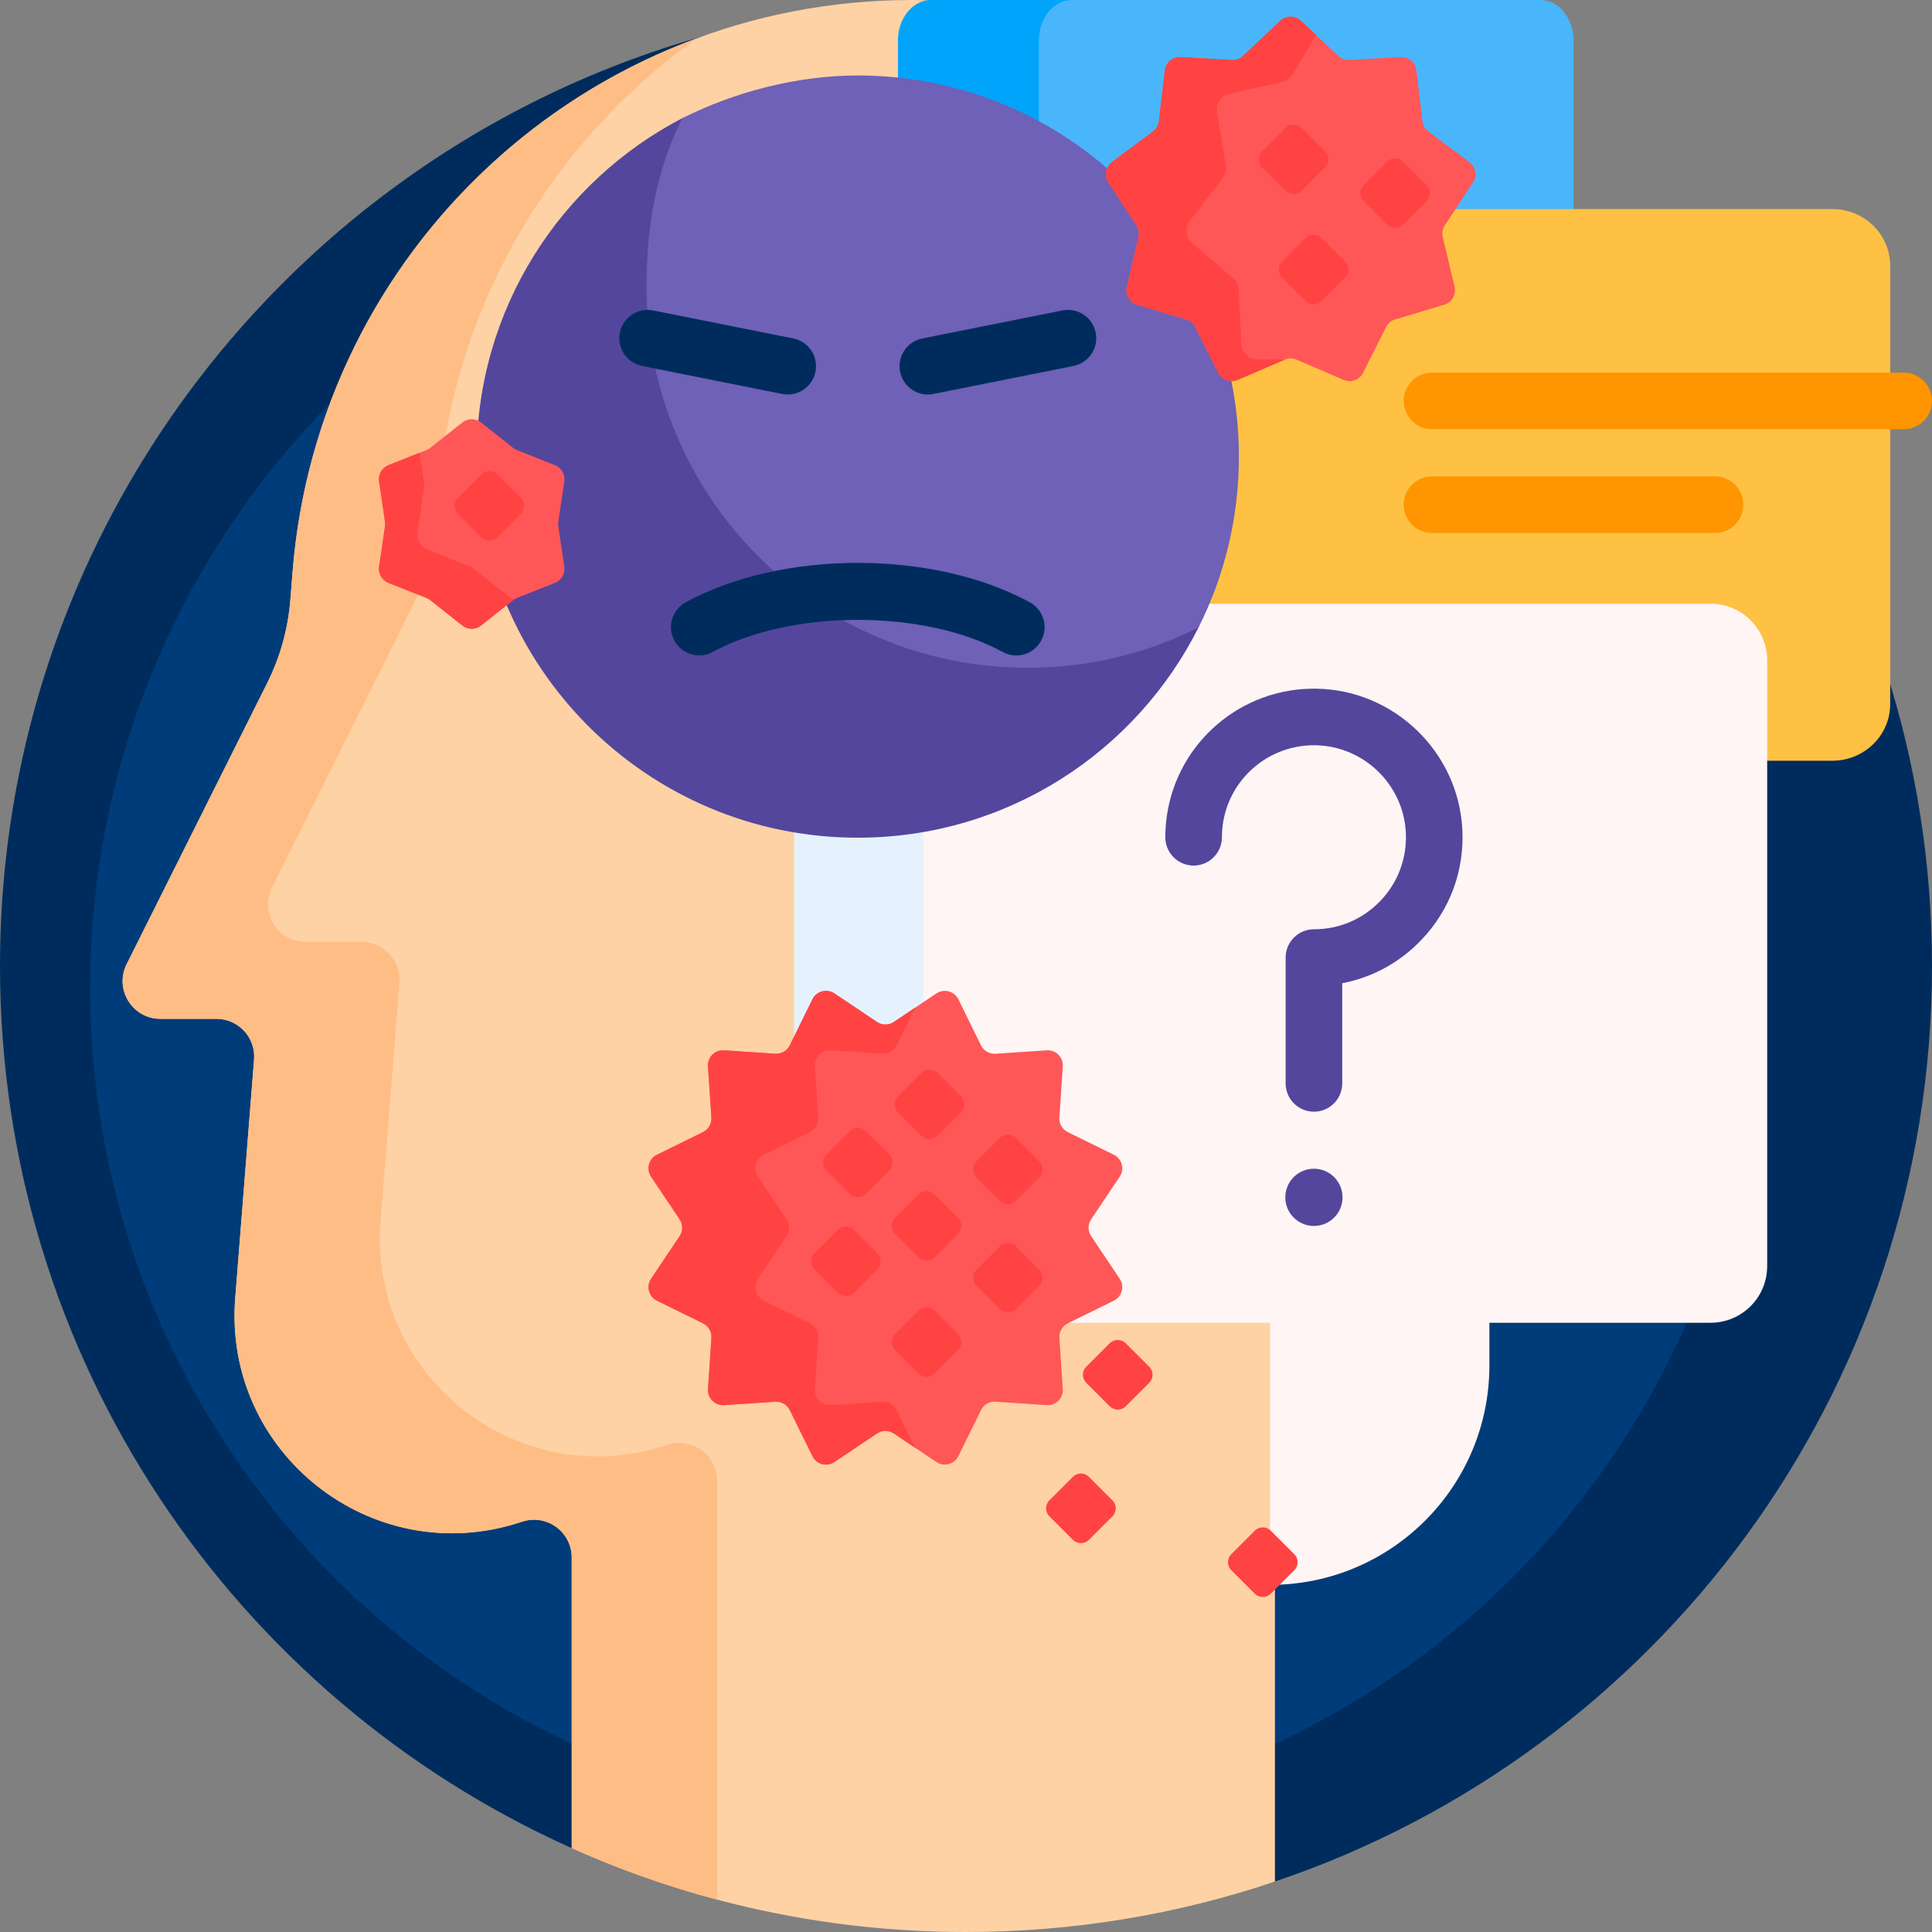 <svg id="Capa_1" enable-background="new 0 0 512 512" height="512" viewBox="0 0 512 512" width="512" xmlns="http://www.w3.org/2000/svg"><rect x="0" y="0" width="512" height="512" fill="#808080" stroke="none"/><g><path d="m512 256c0 112.753-72.894 208.481-174.128 242.628-6.427 2.168-17.718-4.948-24.362-3.288-19.931 4.98-30.101 7.717-51.574 7.717-33.756 0-65.986-6.533-95.495-18.405-3.027-1.218-11.962 6.451-14.93 5.122-89.297-39.973-151.511-129.608-151.511-233.774 0-133.045 101.493-242.385 231.278-254.822 8.135-.78 16.382 7.779 24.722 7.779 32.724 0 64.015-2.817 92.782 8.374 95.519 37.16 163.218 130.008 163.218 238.669z" fill="#002c5d"/><path d="m465.489 261.918c0 121.937-98.85 220.787-220.787 220.787s-220.787-98.85-220.787-220.787 98.85-220.787 220.787-220.787 220.787 98.849 220.787 220.787z" fill="#003c79"/><path d="m406.319 164.654v32.273c0 45.721-18.869 88.103-50.275 118.448-11.651 11.258-18.172 26.805-18.172 43.007v140.246c-25.706 8.671-53.24 13.372-81.872 13.372-37.219 0-72.583-7.943-104.489-22.226v-21.072-55.951c0-6.785-6.613-11.6-13.07-9.517l-.812.262c-39.12 12.619-78.524-18.52-75.289-59.498l4.99-63.212c.459-5.814-4.136-10.786-9.969-10.786h-14.861c-7.434 0-12.269-7.823-8.944-14.472l37.247-74.494c3.453-6.906 5.541-14.414 6.148-22.111l.571-7.228c6.761-85.643 78.232-151.695 164.143-151.695 90.936 0 164.654 73.718 164.654 164.654z" fill="#fed2a4"/><path d="m190.038 392.38v111.041c-13.299-3.536-26.172-8.116-38.527-13.646v-77.023c0-6.785-6.613-11.6-13.07-9.517l-.812.262c-39.12 12.619-78.524-18.52-75.289-59.498l4.99-63.212c.459-5.815-4.136-10.787-9.969-10.787h-14.861c-7.434 0-12.269-7.823-8.944-14.472l37.247-74.494c3.453-6.906 5.541-14.414 6.148-22.111l.571-7.228c5.189-65.732 48.498-119.923 107.197-141.568-38.417 27.373-64.699 70.907-68.67 121.197l-.571 7.227c-.608 7.697-2.695 15.205-6.148 22.111l-37.247 74.494c-3.324 6.649 1.51 14.472 8.944 14.472h14.861c5.833 0 10.428 4.972 9.969 10.787l-4.99 63.212c-3.235 40.977 36.169 72.116 75.289 59.497l.812-.262c6.457-2.082 13.07 2.733 13.07 9.518z" fill="#ffbd86"/><path d="m289.387 104.551h-42.636c-4.851 0-8.783-4.802-8.783-10.726v-83.099c0-5.924 3.932-10.726 8.783-10.726h42.636c4.851 0 8.783 4.802 8.783 10.726v83.099c0 5.924-3.932 10.726-8.783 10.726z" fill="#00a4fb"/><path d="m417 10.726v83.099c0 5.924-3.932 10.726-8.783 10.726h-124.136c-4.851 0-8.783-4.802-8.783-10.726v-83.099c0-5.924 3.932-10.726 8.783-10.726h124.136c4.851 0 8.783 4.802 8.783 10.726z" fill="#49b6fc"/><path d="m500.915 70.399v116.208c0 8.284-6.876 15-15.357 15h-217.052c-8.482 0-15.357-6.716-15.357-15v-116.208c0-8.284 6.876-15 15.357-15h217.051c8.482 0 15.358 6.716 15.358 15z" fill="#ffc143"/><path d="m512 106.245c0 4.143-3.358 7.5-7.5 7.5h-125c-4.142 0-7.5-3.357-7.5-7.5 0-4.142 3.358-7.5 7.5-7.5h125c4.142 0 7.5 3.358 7.5 7.5zm-57.5 20h-75c-4.142 0-7.5 3.358-7.5 7.5 0 4.143 3.358 7.5 7.5 7.5h75c4.142 0 7.5-3.357 7.5-7.5 0-4.142-3.358-7.5-7.5-7.5z" fill="#ff9500"/><path d="m468.319 175v160.543c0 8.284-6.716 15-15 15h-58.616v11.335c0 32.1-26.022 58.123-58.122 58.123v-69.458h-94.261c-8.284 0-15-6.716-15-15v-160.543c0-8.284 6.716-15 15-15h211c8.283 0 14.999 6.716 14.999 15z" fill="#fff5f5"/><path d="m259.702 350.543h-34.25c-8.284 0-15-6.716-15-15v-160.543c0-8.284 6.716-15 15-15h34.25c-8.284 0-15 6.716-15 15v160.543c0 8.284 6.716 15 15 15z" fill="#e5f2fd"/><path d="m317.753 166.024c-16.553 33.183-50.832 55.976-90.434 55.976-55.781 0-101-45.219-101-101 0-39.116 22.237-73.039 54.759-89.816 1.805-.931-3.042 23.606-3.042 38.099 0 55.781 45.219 101 101 101 14.493 0 39.421-5.671 38.717-4.259z" fill="#54469d"/><path d="m328.319 121c0 16.281-3.852 31.662-10.695 45.281-13.62 6.843-29 10.695-45.281 10.695-55.781 0-101-45.219-101-101 0-16.281 2.632-31.038 9.475-44.657 13.62-6.843 30.221-11.319 46.501-11.319 55.781 0 101 45.219 101 101z" fill="#6e61b7"/><path d="m275.916 169.789c-1.361 2.498-3.936 3.913-6.593 3.913-1.213 0-2.441-.295-3.582-.916-20.826-11.348-56.018-11.348-76.844 0-3.639 1.981-8.192.639-10.175-2.998-1.981-3.637-.64-8.192 2.997-10.174 25.57-13.932 65.629-13.932 91.199 0 3.638 1.983 4.979 6.538 2.998 10.175zm-67.155-65.238c3.502 0 6.634-2.465 7.347-6.031.813-4.062-1.822-8.013-5.884-8.825l-37.132-7.426c-4.059-.813-8.014 1.822-8.825 5.883-.813 4.062 1.822 8.013 5.884 8.825l37.132 7.426c.495.1.99.148 1.478.148zm81.611-16.399c-.813-4.062-4.762-6.696-8.825-5.883l-37.132 7.426c-4.062.813-6.696 4.764-5.884 8.825.713 3.565 3.845 6.031 7.347 6.031.487 0 .982-.048 1.479-.147l37.132-7.426c4.061-.813 6.696-4.764 5.883-8.826z" fill="#002c5d"/><path d="m355.787 317.307c0 4.188-3.395 7.583-7.583 7.583s-7.583-3.396-7.583-7.583 3.395-7.583 7.583-7.583 7.583 3.395 7.583 7.583zm31.748-97.507c-1.064-20.498-17.986-36.878-38.522-37.292-19.956-.403-37.061 14.168-39.813 33.891-.252 1.803-.38 3.649-.38 5.485 0 4.142 3.357 7.5 7.5 7.5s7.5-3.358 7.5-7.5c0-1.145.079-2.292.235-3.411 1.703-12.203 12.315-21.232 24.655-20.969 12.713.256 23.187 10.391 23.845 23.072.352 6.767-2.017 13.192-6.668 18.091-4.654 4.902-10.935 7.602-17.683 7.602-4.143 0-7.5 3.358-7.5 7.5v33.341c0 4.142 3.357 7.5 7.5 7.5s7.5-3.358 7.5-7.5v-26.546c8.003-1.528 15.303-5.504 21.061-11.568 7.511-7.911 11.336-18.28 10.77-29.196z" fill="#54469d"/><path d="m277.398 372.374-13.566-.908c-1.618-.108-3.142.771-3.857 2.227l-5.996 12.202c-1.068 2.173-3.806 2.906-5.817 1.559l-11.294-7.569c-1.347-.903-3.106-.903-4.454 0l-11.294 7.569c-2.011 1.348-4.749.614-5.817-1.559l-5.996-12.202c-.715-1.456-2.239-2.335-3.857-2.227l-13.566.908c-2.416.162-4.42-1.843-4.258-4.258l.908-13.566c.108-1.618-.771-3.142-2.227-3.857l-12.202-5.996c-2.173-1.068-2.906-3.806-1.559-5.817l7.569-11.294c.903-1.347.903-3.106 0-4.454l-7.569-11.294c-1.348-2.011-.614-4.749 1.559-5.817l12.202-5.996c1.456-.715 2.335-2.239 2.227-3.857l-.908-13.566c-.162-2.416 1.843-4.42 4.258-4.258l13.566.908c1.618.108 3.142-.771 3.857-2.227l5.996-12.202c1.068-2.173 3.806-2.906 5.817-1.559l11.294 7.569c1.347.903 3.106.903 4.454 0l11.294-7.569c2.011-1.348 4.749-.614 5.817 1.559l5.996 12.202c.715 1.456 2.239 2.335 3.857 2.227l13.566-.908c2.416-.162 4.42 1.843 4.258 4.258l-.908 13.566c-.108 1.618.771 3.142 2.227 3.857l12.202 5.996c2.173 1.068 2.906 3.806 1.559 5.817l-7.569 11.294c-.903 1.347-.903 3.107 0 4.454l7.569 11.294c1.348 2.011.614 4.749-1.559 5.817l-12.202 5.996c-1.456.715-2.335 2.239-2.227 3.857l.908 13.566c.162 2.415-1.843 4.42-4.258 4.258zm61.888-366.859-9.87 9.298c-.8.754-1.875 1.145-2.972 1.082l-13.538-.778c-2.113-.121-3.955 1.424-4.202 3.526l-1.585 13.467c-.128 1.092-.7 2.082-1.582 2.739l-10.871 8.106c-1.697 1.265-2.114 3.633-.953 5.402l7.443 11.335c.603.919.802 2.045.549 3.115l-3.117 13.197c-.487 2.06.716 4.142 2.743 4.751l12.988 3.899c1.053.316 1.929 1.051 2.423 2.033l6.095 12.113c.951 1.891 3.211 2.713 5.155 1.876l12.455-5.361c1.01-.435 2.153-.435 3.163 0l12.455 5.361c1.944.837 4.203.014 5.155-1.876l6.095-12.113c.494-.982 1.37-1.717 2.423-2.033l12.988-3.899c2.027-.609 3.229-2.691 2.743-4.751l-3.117-13.197c-.253-1.07-.054-2.196.549-3.115l7.443-11.335c1.162-1.769.744-4.137-.953-5.402l-10.871-8.106c-.881-.657-1.453-1.648-1.582-2.739l-1.585-13.467c-.247-2.102-2.089-3.647-4.202-3.526l-13.538.778c-1.097.063-2.172-.328-2.972-1.082l-9.87-9.298c-1.54-1.452-3.945-1.452-5.485 0zm-211.803 106.451 8.494 6.725c.306.242.646.438 1.008.582l10.071 3.994c1.725.684 2.753 2.465 2.483 4.3l-1.577 10.718c-.057.386-.057.778 0 1.164l1.577 10.718c.27 1.836-.758 3.616-2.483 4.301l-10.071 3.994c-.363.144-.702.34-1.008.582l-8.494 6.725c-1.455 1.152-3.511 1.152-4.966 0l-8.494-6.725c-.306-.242-.646-.438-1.008-.582l-10.071-3.994c-1.725-.684-2.753-2.465-2.483-4.301l1.577-10.718c.057-.386.057-.778 0-1.164l-1.577-10.718c-.27-1.836.758-3.616 2.483-4.3l10.071-3.994c.363-.144.702-.34 1.008-.582l8.494-6.725c1.455-1.152 3.511-1.152 4.966 0z" fill="#ff5757"/><path d="m242.559 383.698-5.691-3.814c-1.347-.903-3.106-.903-4.454 0l-11.294 7.569c-2.011 1.348-4.749.614-5.817-1.559l-5.996-12.202c-.715-1.456-2.239-2.335-3.857-2.227l-13.565.908c-2.416.162-4.42-1.843-4.258-4.258l.908-13.565c.108-1.618-.771-3.142-2.227-3.857l-12.202-5.997c-2.173-1.068-2.906-3.806-1.559-5.817l7.569-11.294c.903-1.347.903-3.106 0-4.454l-7.569-11.294c-1.348-2.011-.614-4.749 1.559-5.817l12.202-5.996c1.456-.715 2.335-2.239 2.227-3.857l-.908-13.566c-.162-2.416 1.843-4.42 4.258-4.258l13.565.908c1.618.108 3.142-.771 3.857-2.227l5.996-12.202c1.068-2.173 3.806-2.907 5.817-1.559l11.294 7.569c1.347.903 3.106.903 4.454 0l5.691-3.814-4.917 10.005c-.715 1.456-2.239 2.335-3.857 2.227l-13.566-.908c-2.416-.162-4.42 1.843-4.258 4.258l.908 13.566c.108 1.618-.771 3.142-2.227 3.857l-12.202 5.996c-2.173 1.068-2.906 3.806-1.559 5.817l7.569 11.294c.903 1.348.903 3.107 0 4.454l-7.569 11.294c-1.348 2.011-.614 4.749 1.559 5.817l12.202 5.997c1.456.715 2.335 2.239 2.227 3.857l-.908 13.565c-.162 2.416 1.843 4.42 4.258 4.258l13.566-.908c1.618-.108 3.142.771 3.857 2.227zm90.586-288.481c-2.246-.029-4.08-1.803-4.184-4.047l-.669-14.375c-.054-1.165-.585-2.256-1.469-3.018l-10.901-9.395c-1.702-1.466-1.966-4.004-.604-5.79l8.727-11.442c.707-.928 1.002-2.105.815-3.257l-2.312-14.204c-.361-2.217 1.068-4.331 3.259-4.823l14.04-3.156c1.138-.256 2.121-.969 2.717-1.971l6.217-10.448-4.01-3.777c-1.541-1.451-3.945-1.451-5.486 0l-9.87 9.298c-.8.754-1.875 1.145-2.972 1.082l-13.538-.778c-2.113-.122-3.955 1.424-4.202 3.526l-1.585 13.468c-.128 1.092-.7 2.082-1.581 2.739l-10.871 8.106c-1.697 1.265-2.114 3.633-.953 5.402l7.443 11.335c.603.919.802 2.045.549 3.115l-3.117 13.197c-.487 2.06.716 4.142 2.743 4.75l12.988 3.899c1.053.316 1.929 1.051 2.423 2.033l6.095 12.113c.951 1.891 3.211 2.713 5.155 1.876l12.455-5.361c.001 0 .003-.001.004-.002zm-196.813 63.576c-.123.077-.241.161-.355.251l-8.494 6.725c-1.455 1.151-3.511 1.151-4.966 0l-8.494-6.725c-.306-.242-.646-.438-1.008-.582l-10.071-3.994c-1.725-.684-2.753-2.465-2.483-4.301l1.577-10.718c.057-.386.057-.778 0-1.165l-1.577-10.718c-.27-1.836.758-3.617 2.483-4.3l8.249-3.271 1.188 8.075c.062.42.062.847 0 1.267l-1.716 11.664c-.294 1.998.825 3.936 2.702 4.68l10.959 4.346c.395.156.764.37 1.097.633l9.243 7.318c.504.399 1.073.67 1.666.815zm209.639-79.014-6.229-6.229c-1.172-1.172-1.172-3.071 0-4.243l6.229-6.229c1.172-1.172 3.071-1.172 4.243 0l6.229 6.229c1.172 1.172 1.172 3.071 0 4.243l-6.229 6.229c-1.172 1.172-3.071 1.172-4.243 0zm-214.169 62.656 6.229-6.229c1.172-1.172 1.172-3.071 0-4.243l-6.229-6.229c-1.172-1.172-3.071-1.172-4.243 0l-6.229 6.229c-1.172 1.172-1.172 3.071 0 4.243l6.229 6.229c1.172 1.172 3.072 1.172 4.243 0zm115.868 190.806 6.229-6.229c1.172-1.172 1.172-3.071 0-4.243l-6.229-6.229c-1.172-1.172-3.071-1.172-4.243 0l-6.229 6.229c-1.172 1.172-1.172 3.071 0 4.243l6.229 6.229c1.172 1.171 3.071 1.171 4.243 0zm21.552 13.71 6.229-6.229c1.172-1.172 1.172-3.071 0-4.243l-6.229-6.229c-1.172-1.172-3.071-1.172-4.243 0l-6.229 6.229c-1.172 1.172-1.172 3.071 0 4.243l6.229 6.229c1.172 1.171 3.071 1.171 4.243 0zm67.554 75.396 6.229-6.229c1.172-1.172 1.172-3.071 0-4.243l-6.229-6.229c-1.172-1.172-3.071-1.172-4.243 0l-6.229 6.229c-1.172 1.172-1.172 3.071 0 4.243l6.229 6.229c1.172 1.171 3.072 1.171 4.243 0zm-42.688-49.665-6.229-6.229c-1.172-1.172-1.172-3.071 0-4.243l6.229-6.229c1.172-1.172 3.071-1.172 4.243 0l6.229 6.229c1.172 1.172 1.172 3.071 0 4.243l-6.229 6.229c-1.172 1.172-3.072 1.172-4.243 0zm-9.755 35.392-6.229-6.229c-1.172-1.172-1.172-3.071 0-4.243l6.229-6.229c1.172-1.172 3.071-1.172 4.243 0l6.229 6.229c1.172 1.172 1.172 3.071 0 4.243l-6.229 6.229c-1.172 1.172-3.072 1.172-4.243 0zm-40.906-44.094-6.229-6.229c-1.172-1.172-1.172-3.071 0-4.243l6.229-6.229c1.172-1.172 3.071-1.172 4.243 0l6.229 6.229c1.172 1.172 1.172 3.071 0 4.243l-6.229 6.229c-1.172 1.172-3.071 1.172-4.243 0zm-21.379-21.378-6.229-6.229c-1.172-1.172-1.172-3.071 0-4.243l6.229-6.229c1.172-1.172 3.071-1.172 4.243 0l6.229 6.229c1.172 1.172 1.172 3.071 0 4.243l-6.229 6.229c-1.171 1.171-3.071 1.171-4.243 0zm42.931-24.365-6.229-6.229c-1.172-1.172-1.172-3.071 0-4.243l6.229-6.229c1.172-1.172 3.071-1.172 4.243 0l6.229 6.229c1.172 1.172 1.172 3.071 0 4.243l-6.229 6.229c-1.172 1.171-3.071 1.171-4.243 0zm-20.805-17.232-6.229-6.229c-1.172-1.172-1.172-3.071 0-4.243l6.229-6.229c1.172-1.172 3.071-1.172 4.243 0l6.229 6.229c1.172 1.172 1.172 3.071 0 4.243l-6.229 6.229c-1.172 1.172-3.072 1.172-4.243 0zm-18.976 15.424-6.229-6.229c-1.172-1.172-1.172-3.071 0-4.243l6.229-6.229c1.172-1.172 3.071-1.172 4.243 0l6.229 6.229c1.172 1.172 1.172 3.071 0 4.243l-6.229 6.229c-1.172 1.171-3.072 1.171-4.243 0zm146.624-256.897 6.229-6.229c1.172-1.172 1.172-3.071 0-4.243l-6.229-6.229c-1.172-1.172-3.071-1.172-4.243 0l-6.229 6.229c-1.172 1.172-1.172 3.071 0 4.243l6.229 6.229c1.172 1.172 3.071 1.172 4.243 0zm-26.888-8.939 6.229-6.229c1.172-1.172 1.172-3.071 0-4.243l-6.229-6.229c-1.172-1.172-3.071-1.172-4.243 0l-6.229 6.229c-1.172 1.172-1.172 3.071 0 4.243l6.229 6.229c1.172 1.172 3.071 1.172 4.243 0z" fill="#ff4343"/></g></svg>